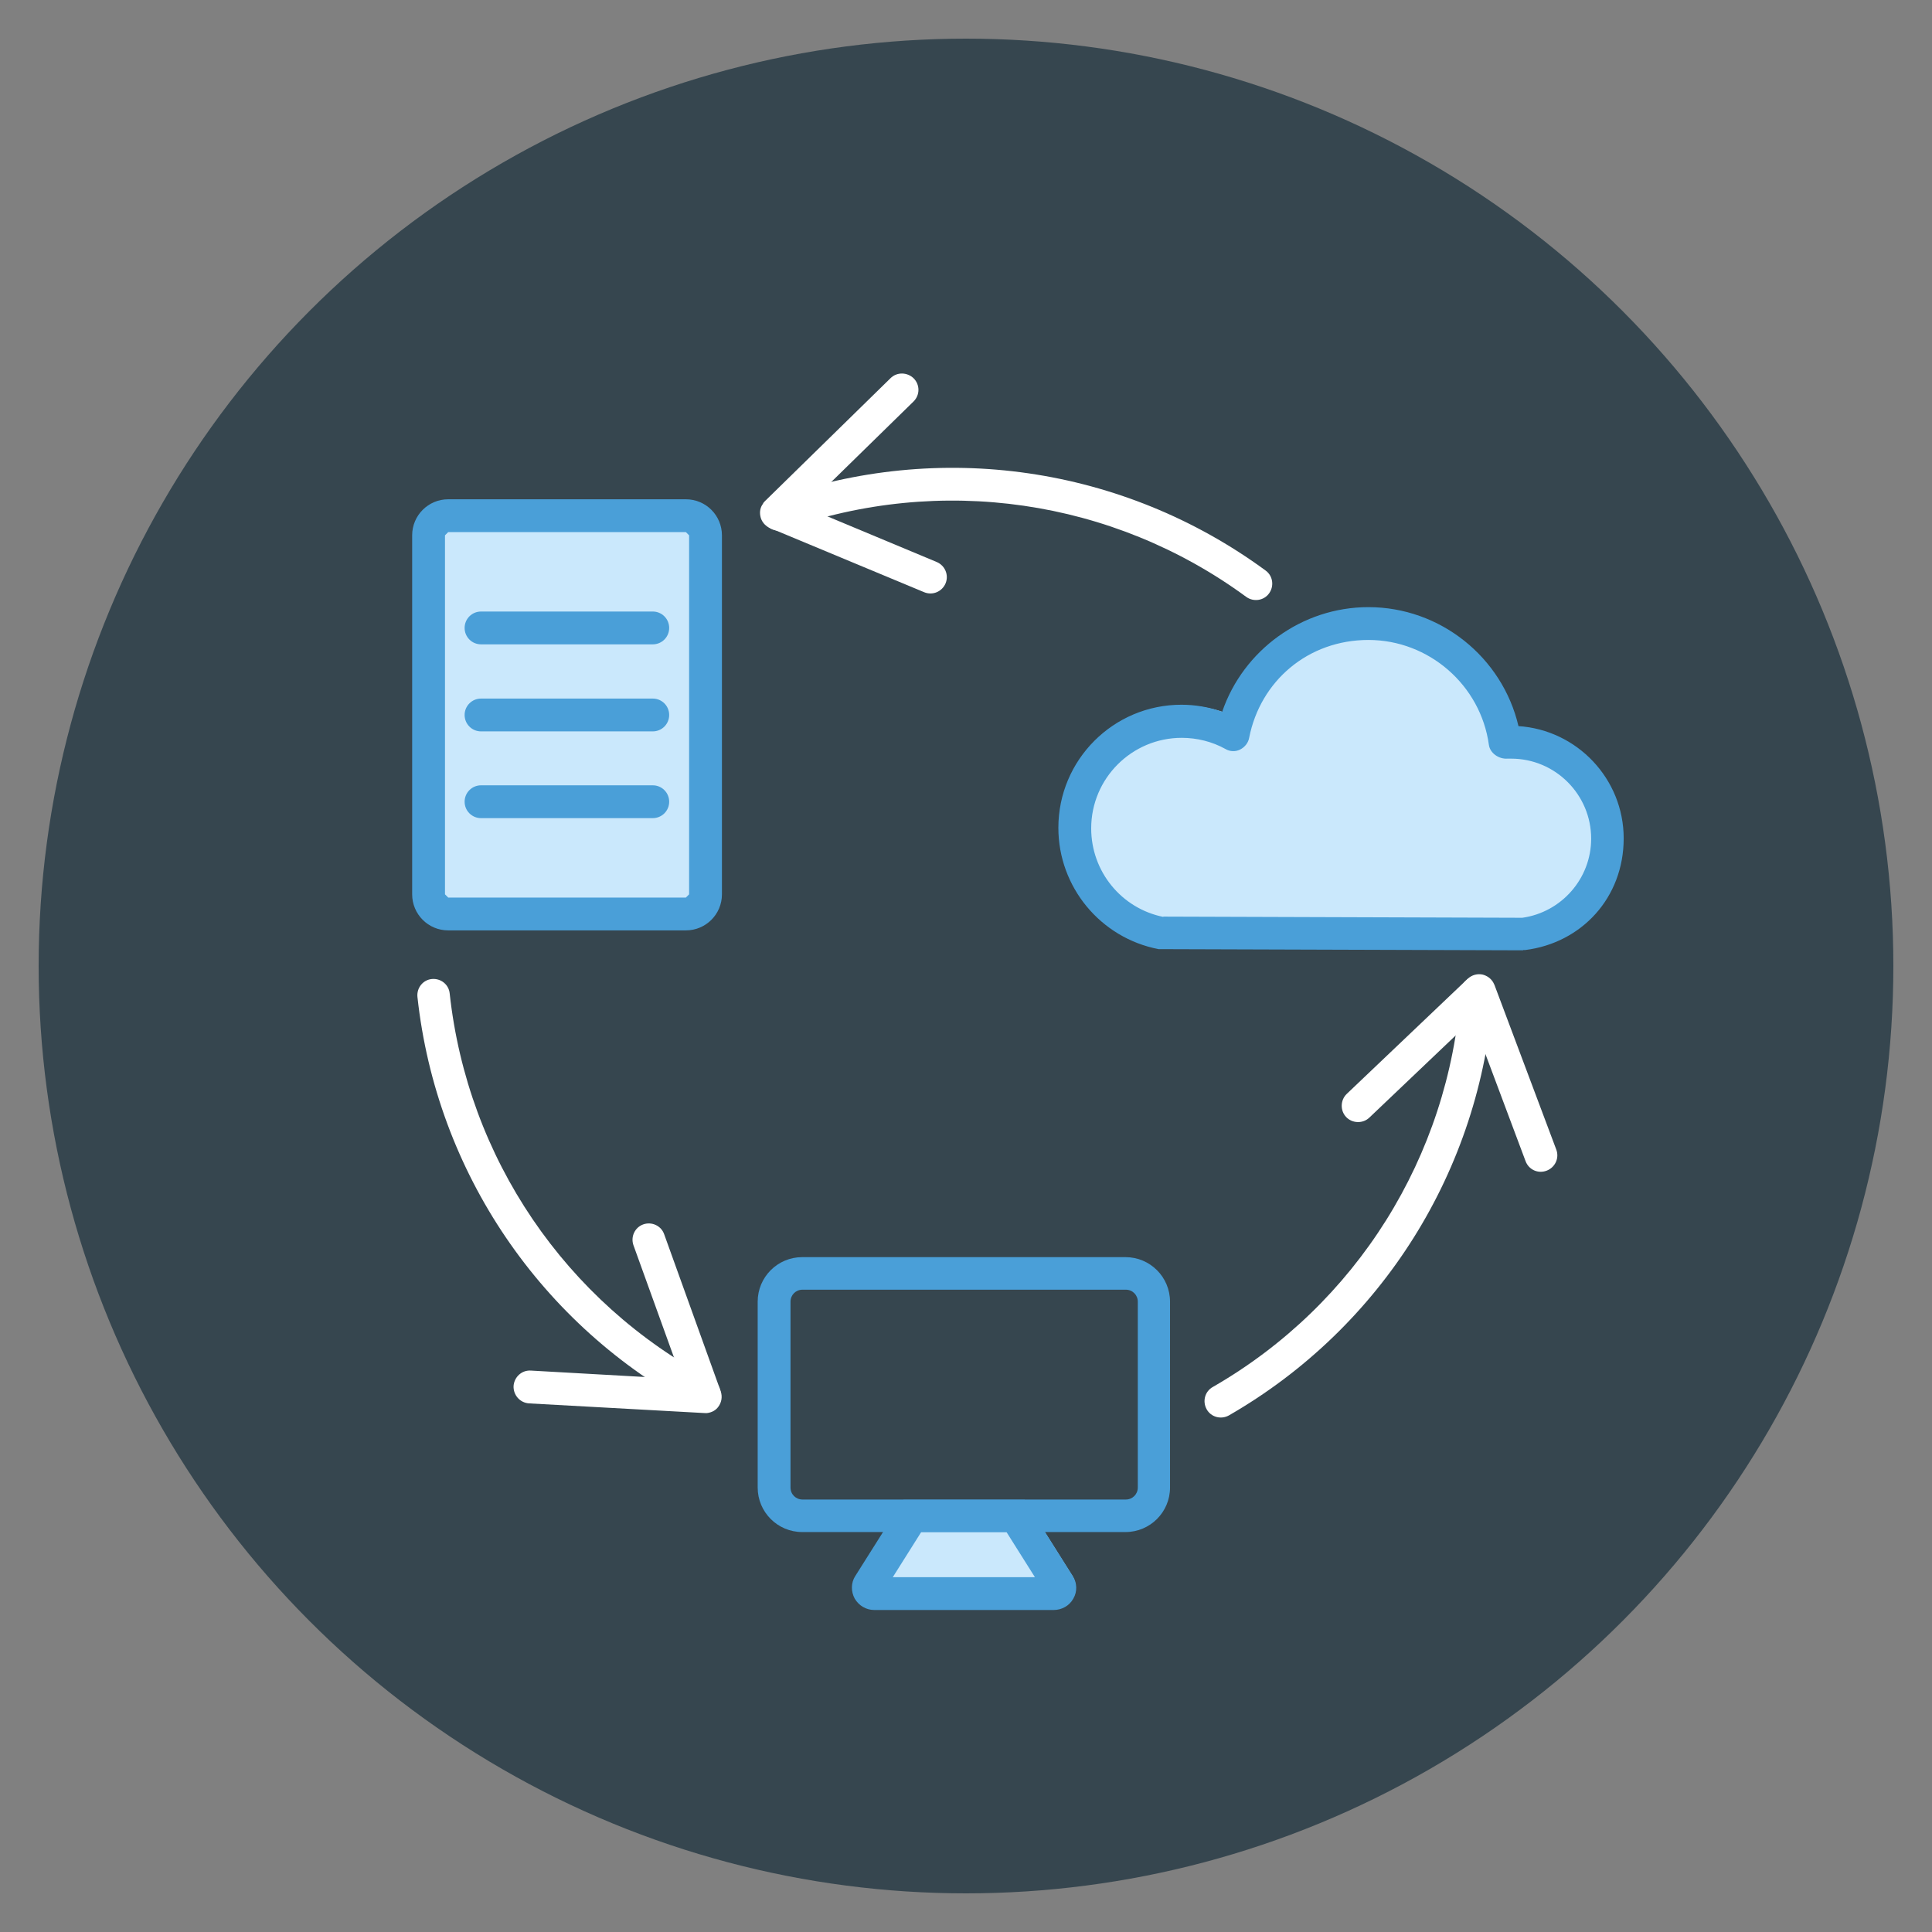 <svg height="150" viewBox="0 0 150 150" width="150" xmlns="http://www.w3.org/2000/svg"><rect x="0" y="0" width="150" height="150" fill="#808080" stroke="none"/><g fill="none" fill-rule="evenodd"><circle cx="75" cy="75" fill="#36464f" r="72"/><g fill-rule="nonzero" transform="translate(32 29)"><path d="m58.386 44.486h-.228c-4.437-.865-7.668-4.755-7.668-9.283 0-5.188 4.232-9.42 9.42-9.42 1.069 0 2.116.182 3.117.523 1.615-4.71 6.098-8.009 11.195-8.009 5.484 0 10.262 3.845 11.491 9.101 4.482.296 8.055 4.027 8.055 8.601 0 4.573-3.231 8.009-7.531 8.533h-.159" fill="#cae8fc"/><rect fill="#cae8fc" height="31.946" rx="1.17" width="22.958" x=".614" y="10.447"/><path d="m49.853 95.932h-13.447c-.614 0-1.16-.341-1.456-.865-.296-.523-.273-1.183.046-1.707l3.595-5.711h9.079l3.595 5.711c.319.523.341 1.16.046 1.707-.296.546-.865.865-1.456.865z" fill="#cae8fc"/><g fill="#4a9fd8"><path d="m55.382 89.948h-25.097c-1.911 0-3.459-1.547-3.459-3.459v-14.426c0-1.911 1.547-3.459 3.459-3.459h25.097c1.911 0 3.459 1.547 3.459 3.459v14.426c0 1.911-1.547 3.459-3.459 3.459zm-25.074-18.817c-.523 0-.933.41-.933.933v14.426c0 .523.41.933.933.933h25.097c.523 0 .933-.41.933-.933v-14.426c0-.523-.41-.933-.933-.933z"/><path d="m49.83 96h-13.948c-.637 0-1.206-.341-1.524-.887-.296-.546-.296-1.229.046-1.752l3.732-5.916h9.42l3.732 5.916c.341.546.364 1.206.046 1.752-.296.546-.887.887-1.524.887zm-12.514-2.548h11.035l-2.207-3.504h-6.621z"/><path d="m86.259 44.782-28.078-.091h-.228c-4.505-.865-7.782-4.824-7.782-9.42 0-5.279 4.278-9.556 9.556-9.556 1.069 0 2.139.182 3.163.546 1.638-4.778 6.189-8.123 11.354-8.123 5.575 0 10.398 3.891 11.65 9.238 4.551.296 8.169 4.096 8.169 8.715s-3.277 8.123-7.645 8.669h-.159zm-27.941-2.617 27.873.091c3.049-.432 5.347-3.049 5.347-6.143 0-3.413-2.776-6.212-6.212-6.212h-.296c-.637.046-1.342-.41-1.433-1.069-.637-4.642-4.664-8.146-9.352-8.146s-8.396 3.185-9.261 7.6c-.068.387-.341.728-.705.91-.364.182-.796.159-1.138-.046-1.024-.569-2.207-.865-3.39-.865-3.868 0-7.031 3.14-7.031 7.031 0 3.345 2.344 6.212 5.597 6.872z"/><path d="m21.252 43.235h-18.453c-1.547 0-2.799-1.251-2.799-2.799v-27.873c0-1.547 1.251-2.799 2.799-2.799h18.453c1.547 0 2.799 1.251 2.799 2.799v27.873c0 1.547-1.251 2.799-2.799 2.799zm-18.453-30.922-.25.25v27.873l.25.25h18.453l.25-.25v-27.873l-.25-.25z"/><path d="m18.681 21.027h-13.334c-.705 0-1.274-.569-1.274-1.274 0-.705.569-1.274 1.274-1.274h13.334c.705 0 1.274.569 1.274 1.274 0 .705-.569 1.274-1.274 1.274z"/><path d="m18.681 27.785h-13.334c-.705 0-1.274-.569-1.274-1.274 0-.705.569-1.274 1.274-1.274h13.334c.705 0 1.274.569 1.274 1.274 0 .705-.569 1.274-1.274 1.274z"/><path d="m18.681 34.52h-13.334c-.705 0-1.274-.569-1.274-1.274 0-.705.569-1.274 1.274-1.274h13.334c.705 0 1.274.569 1.274 1.274 0 .705-.569 1.274-1.274 1.274z"/></g><path d="m22.845 80.505c-.25.023-.501 0-.728-.137-12.105-6.416-20.228-18.362-21.707-31.969-.068-.705.432-1.32 1.115-1.388.705-.068 1.32.432 1.388 1.115 1.388 12.765 8.988 23.982 20.364 29.989.614.319.865 1.092.523 1.707-.205.387-.592.614-.978.66z" fill="#fff"/><path d="m22.913 80.71h-.205s-13.629-.751-13.629-.751c-.705-.046-1.229-.637-1.206-1.342.046-.705.637-1.251 1.342-1.206l11.718.66-3.754-10.398c-.228-.66.114-1.388.774-1.615s1.388.114 1.615.774l4.391 12.196c.137.41.068.842-.182 1.183-.205.296-.523.455-.887.501z" fill="#fff"/><path d="m83.778 47.444c.114.205.182.455.159.728-.978 13.675-8.669 25.894-20.524 32.72-.614.341-1.388.137-1.729-.478-.341-.614-.137-1.388.478-1.729 11.126-6.394 18.339-17.884 19.249-30.717.046-.705.66-1.229 1.365-1.183.432.023.796.273 1.001.637z" fill="#fff"/><path d="m83.938 47.285.091.182 4.801 12.787c.25.66-.091 1.388-.751 1.638-.66.25-1.388-.068-1.638-.751l-4.118-10.99-8.009 7.622c-.501.478-1.32.455-1.798-.046-.478-.501-.455-1.32.046-1.798l9.397-8.942c.319-.296.751-.41 1.16-.319.341.091.637.296.819.614z" fill="#fff"/><path d="m27.441 10.174c.137-.205.341-.364.592-.432 12.901-4.619 27.19-2.548 38.226 5.552.569.41.683 1.206.273 1.775-.41.569-1.206.683-1.775.273-10.353-7.6-23.755-9.534-35.882-5.211-.66.228-1.388-.114-1.615-.774-.159-.41-.068-.842.182-1.183z" fill="#fff"/><path d="m27.236 10.083.137-.159 9.761-9.556c.501-.501 1.297-.478 1.798 0 .501.501.501 1.297 0 1.798l-8.396 8.214 10.194 4.255c.637.273.956 1.001.683 1.661-.273.637-1.001.956-1.661.683l-11.968-4.983c-.387-.159-.683-.523-.751-.933-.068-.341 0-.705.228-.978z" fill="#fff"/></g></g></svg>